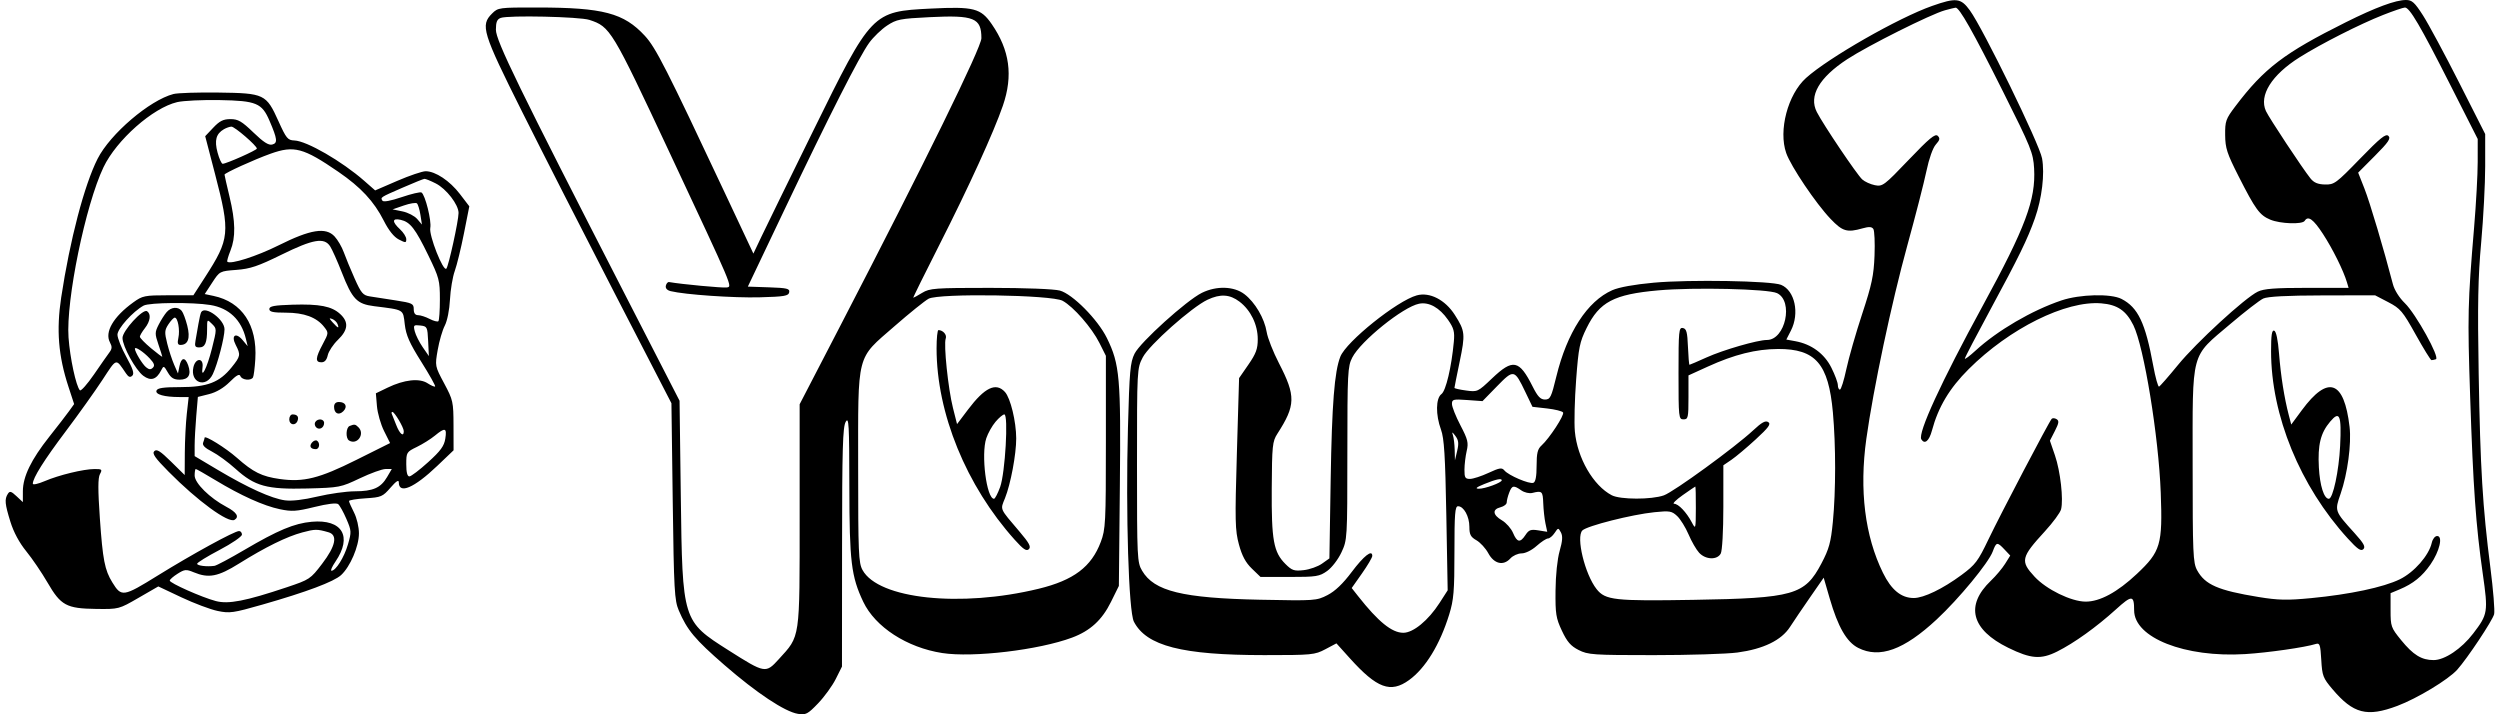 <svg width="175" height="50" viewBox="0 0 175 50" fill="none" xmlns="http://www.w3.org/2000/svg">
<g clip-path="url(#clip0_226_51)">
<path fill-rule="evenodd" clip-rule="evenodd" d="M135.242 0.417C132.889 1.244 127.995 4.042 126.423 5.458C125.147 6.607 124.48 9.132 125.035 10.714C125.362 11.648 127.113 14.246 128.139 15.321C128.98 16.203 129.294 16.295 130.385 15.983C130.829 15.857 131.023 15.868 131.133 16.027C131.214 16.145 131.252 16.984 131.217 17.892C131.164 19.281 131.027 19.926 130.352 21.974C129.911 23.311 129.413 25.051 129.244 25.839C129.077 26.627 128.874 27.272 128.794 27.272C128.715 27.272 128.65 27.131 128.65 26.959C128.65 26.786 128.446 26.238 128.197 25.74C127.704 24.753 126.801 24.089 125.67 23.883L125.043 23.769L125.365 23.139C125.982 21.932 125.639 20.339 124.677 19.94C123.993 19.657 118.274 19.559 115.761 19.788C114.407 19.911 113.331 20.106 112.86 20.314C111.114 21.083 109.692 23.279 108.943 26.36C108.59 27.814 108.514 27.967 108.148 27.967C107.833 27.967 107.639 27.762 107.284 27.055C106.342 25.181 105.907 25.095 104.439 26.491C103.449 27.433 103.422 27.445 102.622 27.335C102.176 27.275 101.811 27.192 101.811 27.151C101.811 27.111 101.974 26.293 102.174 25.333C102.58 23.38 102.559 23.174 101.837 22.042C101.164 20.985 100.076 20.427 99.174 20.676C97.8 21.054 94.243 23.906 93.824 24.965C93.412 26.008 93.233 28.28 93.147 33.571L93.058 39.088L92.538 39.457C92.253 39.659 91.677 39.864 91.259 39.91C90.591 39.986 90.437 39.934 89.982 39.481C89.149 38.65 88.999 37.823 89.022 34.189C89.04 31.194 89.071 30.899 89.413 30.367C90.7 28.368 90.715 27.726 89.527 25.425C89.121 24.638 88.734 23.656 88.668 23.244C88.514 22.287 87.848 21.153 87.107 20.59C86.375 20.033 85.156 19.995 84.133 20.498C83.057 21.027 79.821 23.951 79.42 24.756C79.115 25.369 79.062 25.964 78.956 29.964C78.796 35.969 79.006 42.812 79.373 43.518C80.256 45.22 82.74 45.857 88.496 45.858C91.846 45.859 92.033 45.84 92.775 45.447L93.55 45.036L94.489 46.078C96.389 48.187 97.341 48.538 98.633 47.606C99.781 46.776 100.79 45.129 101.443 43.017C101.761 41.989 101.811 41.392 101.811 38.632C101.811 35.963 101.852 35.436 102.062 35.436C102.462 35.436 102.856 36.15 102.856 36.873C102.856 37.42 102.944 37.587 103.35 37.819C103.622 37.975 103.995 38.382 104.179 38.723C104.582 39.474 105.236 39.63 105.725 39.092C105.902 38.897 106.256 38.737 106.512 38.737C106.782 38.737 107.222 38.518 107.562 38.215C107.884 37.929 108.242 37.694 108.356 37.694C108.471 37.694 108.681 37.521 108.821 37.309C109.074 36.931 109.081 36.93 109.264 37.27C109.4 37.525 109.377 37.863 109.176 38.566C109.014 39.131 108.896 40.261 108.887 41.342C108.871 42.975 108.918 43.269 109.334 44.154C109.697 44.927 109.952 45.22 110.503 45.5C111.162 45.835 111.506 45.859 115.734 45.859C118.223 45.859 120.873 45.777 121.623 45.676C123.436 45.433 124.697 44.82 125.3 43.887C125.556 43.49 126.192 42.552 126.712 41.802L127.658 40.438L128.077 41.883C128.655 43.881 129.266 44.942 130.073 45.352C131.569 46.113 133.278 45.493 135.571 43.358C137.124 41.913 139.198 39.398 139.491 38.606C139.741 37.93 139.802 37.919 140.317 38.466L140.717 38.89L140.359 39.464C140.162 39.781 139.715 40.313 139.365 40.647C137.549 42.382 137.985 44.073 140.575 45.344C142.164 46.124 142.863 46.177 144.004 45.606C145.198 45.008 146.751 43.894 148.108 42.664C149.238 41.64 149.389 41.646 149.389 42.72C149.389 44.644 152.945 46.046 157.165 45.786C158.768 45.687 161.359 45.315 162.117 45.075C162.381 44.992 162.429 45.135 162.489 46.189C162.552 47.306 162.612 47.462 163.266 48.235C164.731 49.966 165.681 50.212 167.814 49.412C169.208 48.889 171.386 47.572 172.008 46.876C172.721 46.079 174.477 43.436 174.589 42.992C174.645 42.767 174.529 41.308 174.329 39.748C173.781 35.454 173.621 32.798 173.507 26.143C173.424 21.3 173.46 19.434 173.683 16.971C173.837 15.271 173.963 12.867 173.963 11.631V9.383L172.137 5.777C171.132 3.794 169.997 1.683 169.614 1.086C169.025 0.167 168.841 0 168.418 0C167.693 0 166.288 0.52 164.203 1.56C159.894 3.71 158.493 4.776 156.481 7.434C155.805 8.327 155.751 8.477 155.761 9.454C155.77 10.373 155.891 10.744 156.698 12.333C157.884 14.67 158.172 15.064 158.923 15.377C159.623 15.668 161.166 15.722 161.327 15.46C161.565 15.077 161.93 15.337 162.605 16.372C163.287 17.417 164.043 18.942 164.285 19.759L164.401 20.15H161.496C159.236 20.15 158.47 20.209 158.043 20.417C157.137 20.858 153.745 23.974 152.461 25.545C151.801 26.352 151.204 27.034 151.133 27.062C151.062 27.089 150.878 26.425 150.724 25.585C150.175 22.598 149.662 21.521 148.506 20.925C147.762 20.542 145.596 20.595 144.304 21.029C142.24 21.722 139.817 23.138 138.281 24.549C137.873 24.925 137.538 25.174 137.538 25.103C137.538 25.032 138.348 23.479 139.338 21.65C141.31 18.007 141.932 16.731 142.442 15.286C142.937 13.883 143.141 12.176 142.944 11.085C142.763 10.084 138.825 2.013 137.89 0.726C137.259 -0.141 136.935 -0.179 135.242 0.417ZM34.444 0.948C33.617 1.772 33.766 2.26 36.55 7.826C37.944 10.612 40.865 16.343 43.042 20.56L47 28.227L47.091 35.089C47.174 41.328 47.213 42.021 47.515 42.732C48.1 44.107 48.644 44.758 50.707 46.55C52.958 48.506 54.938 49.821 55.856 49.969C56.41 50.059 56.538 49.992 57.266 49.235C57.706 48.777 58.262 48.01 58.502 47.531L58.938 46.659L58.944 38.312C58.949 31.402 58.993 29.89 59.199 29.53C59.419 29.146 59.449 29.668 59.454 34.058C59.461 39.313 59.587 40.354 60.427 42.124C61.267 43.891 63.485 45.33 65.958 45.713C68.118 46.047 72.721 45.5 75.044 44.633C76.322 44.156 77.141 43.403 77.771 42.128L78.321 41.015L78.39 34.05C78.466 26.434 78.384 25.499 77.483 23.663C76.844 22.361 75.075 20.578 74.187 20.339C73.781 20.23 71.749 20.152 69.308 20.151C65.434 20.151 65.083 20.177 64.554 20.498C64.24 20.689 63.959 20.845 63.929 20.845C63.899 20.845 64.718 19.183 65.75 17.151C67.82 13.074 69.568 9.243 70.202 7.396C70.925 5.289 70.682 3.516 69.423 1.691C68.65 0.572 68.174 0.451 65.145 0.601C61.044 0.805 61.019 0.831 56.916 9.174C55.239 12.584 53.613 15.908 53.302 16.562L52.737 17.752L50.749 13.523C46.655 4.809 45.902 3.331 45.139 2.506C43.663 0.91 42.224 0.53 37.624 0.525C34.932 0.521 34.862 0.53 34.444 0.948ZM136.144 0.721C135.151 0.996 130.762 3.194 129.312 4.142C127.34 5.431 126.6 6.713 127.177 7.841C127.628 8.725 129.988 12.229 130.355 12.559C130.532 12.719 130.931 12.901 131.241 12.963C131.779 13.07 131.888 12.989 133.613 11.184C135.058 9.672 135.464 9.336 135.641 9.508C135.817 9.681 135.791 9.8 135.508 10.116C135.299 10.35 135.033 11.1 134.852 11.966C134.685 12.768 134.083 15.113 133.514 17.177C132.41 21.184 131.133 27.205 130.643 30.722C130.144 34.306 130.543 37.523 131.806 40.096C132.394 41.296 133.088 41.863 133.966 41.861C134.665 41.859 135.993 41.218 137.306 40.248C138.276 39.531 138.46 39.288 139.194 37.753C140.039 35.988 143.423 29.536 143.617 29.32C143.678 29.253 143.833 29.262 143.96 29.34C144.148 29.455 144.125 29.614 143.843 30.165L143.494 30.848L143.849 31.883C144.227 32.982 144.45 34.958 144.275 35.653C144.217 35.883 143.709 36.574 143.147 37.187C141.467 39.019 141.408 39.275 142.419 40.367C143.244 41.26 144.981 42.109 145.991 42.114C146.989 42.119 148.218 41.455 149.581 40.173C151.246 38.607 151.387 38.127 151.252 34.492C151.106 30.553 150.078 24.264 149.336 22.765C148.829 21.741 148.22 21.326 147.087 21.234C144.608 21.031 140.67 22.985 137.808 25.838C136.462 27.179 135.677 28.492 135.235 30.142C135.039 30.873 134.727 31.13 134.493 30.754C134.23 30.33 135.878 26.745 138.799 21.389C141.783 15.919 142.511 13.972 142.388 11.798C142.325 10.7 142.182 10.344 140.205 6.397C138.102 2.196 137.146 0.507 136.889 0.537C136.814 0.545 136.479 0.628 136.144 0.721ZM166.818 1.047C165.21 1.679 162.477 3.065 160.972 4.012C159.014 5.245 158.115 6.68 158.615 7.774C158.831 8.248 161.164 11.776 161.73 12.485C161.969 12.786 162.245 12.902 162.746 12.915C163.396 12.932 163.523 12.839 165.199 11.113C166.629 9.64 167.008 9.335 167.189 9.513C167.371 9.69 167.193 9.954 166.243 10.908L165.071 12.085L165.514 13.208C165.891 14.165 166.872 17.463 167.502 19.889C167.61 20.304 167.947 20.841 168.339 21.221C169.11 21.968 170.814 25.047 170.512 25.147C170.402 25.184 170.263 25.212 170.203 25.21C170.143 25.208 169.646 24.402 169.099 23.42C168.184 21.779 168.028 21.595 167.179 21.152L166.255 20.671L162.571 20.679C160.082 20.684 158.74 20.755 158.431 20.896C158.181 21.011 157.147 21.809 156.135 22.669C153.311 25.068 153.485 24.417 153.485 32.57C153.485 38.764 153.512 39.394 153.798 39.917C154.354 40.931 155.266 41.328 158.103 41.791C159.48 42.016 160.099 42.029 161.775 41.869C164.489 41.609 166.84 41.11 167.986 40.551C168.993 40.059 170.022 38.885 170.223 37.998C170.284 37.729 170.448 37.521 170.601 37.521C171.021 37.521 170.773 38.584 170.14 39.502C169.556 40.348 168.918 40.864 167.96 41.262L167.34 41.521V42.711C167.34 43.853 167.37 43.938 168.081 44.81C168.926 45.847 169.51 46.206 170.352 46.206C171.129 46.206 172.308 45.415 173.125 44.344C174.153 42.999 174.177 42.845 173.794 40.162C173.31 36.767 173.123 34.143 172.91 27.76C172.721 22.086 172.742 21.213 173.189 15.894C173.326 14.27 173.439 12.219 173.439 11.335L173.44 9.73L171.525 5.951C169.416 1.788 168.67 0.518 168.342 0.527C168.223 0.53 167.537 0.764 166.818 1.047ZM35.05 1.254C34.793 1.349 34.713 1.545 34.713 2.08C34.713 2.85 36.304 6.114 43.689 20.497L47.569 28.054L47.656 34.741C47.769 43.473 47.769 43.473 51.005 45.526C53.553 47.143 53.6 47.151 54.512 46.147C56.032 44.474 55.975 44.865 55.975 36.069V28.299L58.861 22.73C64.743 11.382 68.698 3.318 68.698 2.674C68.698 1.257 68.185 1.048 65.1 1.2C63.003 1.304 62.76 1.352 62.096 1.789C61.7 2.051 61.137 2.593 60.845 2.994C60.15 3.951 58.076 8.035 54.913 14.678L52.349 20.063L53.825 20.113C55.108 20.157 55.293 20.203 55.244 20.461C55.194 20.717 54.909 20.766 53.185 20.812C51.36 20.862 47.938 20.625 46.947 20.381C46.693 20.318 46.569 20.178 46.609 19.999C46.644 19.843 46.746 19.729 46.836 19.744C47.712 19.898 50.599 20.168 50.873 20.122C51.272 20.055 51.383 20.316 46.871 10.683C42.823 2.041 42.722 1.874 41.256 1.392C40.578 1.169 35.581 1.058 35.05 1.254ZM12.143 6.581C10.475 7.014 7.714 9.371 6.83 11.117C5.902 12.951 4.893 16.795 4.283 20.826C3.938 23.107 4.084 24.907 4.789 27.062L5.189 28.285L4.836 28.777C4.642 29.048 4.018 29.856 3.45 30.572C2.182 32.172 1.604 33.363 1.601 34.381L1.6 35.149L1.155 34.733C0.78 34.381 0.684 34.356 0.547 34.572C0.31 34.947 0.34 35.272 0.73 36.529C0.954 37.252 1.352 37.992 1.837 38.588C2.254 39.1 2.924 40.085 3.325 40.777C4.257 42.386 4.649 42.598 6.74 42.625C8.318 42.645 8.325 42.643 9.701 41.847L11.081 41.05L12.694 41.812C13.582 42.231 14.723 42.66 15.23 42.766C16.081 42.943 16.323 42.908 18.38 42.319C21.453 41.44 23.369 40.721 23.875 40.257C24.513 39.672 25.124 38.248 25.126 37.34C25.127 36.892 24.977 36.258 24.779 35.87C24.587 35.496 24.43 35.136 24.43 35.072C24.43 35.008 24.953 34.922 25.592 34.882C26.685 34.812 26.787 34.769 27.334 34.138C27.734 33.678 27.916 33.56 27.916 33.763C27.916 34.617 28.981 34.162 30.608 32.611L31.75 31.521L31.746 29.787C31.741 28.124 31.715 28.005 31.092 26.838C30.444 25.623 30.443 25.621 30.64 24.493C30.748 23.872 30.971 23.107 31.135 22.793C31.308 22.462 31.461 21.695 31.498 20.969C31.534 20.28 31.685 19.379 31.834 18.968C31.982 18.556 32.272 17.369 32.478 16.331L32.852 14.442L32.194 13.582C31.485 12.656 30.479 11.986 29.796 11.986C29.563 11.986 28.672 12.288 27.816 12.657L26.261 13.329L25.498 12.66C23.935 11.288 21.47 9.864 20.606 9.833C20.142 9.816 20.038 9.691 19.494 8.485C18.635 6.582 18.508 6.522 15.288 6.479C13.846 6.46 12.431 6.506 12.143 6.581ZM12.405 7.148C10.705 7.544 8.155 9.797 7.245 11.706C5.981 14.359 4.612 21.022 4.797 23.624C4.898 25.056 5.326 27.045 5.593 27.321C5.665 27.396 6.109 26.895 6.581 26.209C7.052 25.523 7.542 24.823 7.669 24.653C7.848 24.413 7.854 24.26 7.697 23.968C7.31 23.246 7.935 22.174 9.331 21.166C9.977 20.7 10.12 20.671 11.778 20.669L13.538 20.667L14.348 19.41C16.084 16.715 16.125 16.3 15.056 12.193L14.364 9.534L14.93 8.936C15.374 8.466 15.633 8.338 16.133 8.338C16.667 8.338 16.926 8.489 17.738 9.273C18.442 9.953 18.802 10.184 19.055 10.118C19.45 10.015 19.418 9.738 18.865 8.452C18.333 7.215 17.944 7.053 15.384 7.006C14.177 6.984 12.836 7.048 12.405 7.148ZM15.675 9.045C15.125 9.365 14.999 9.822 15.228 10.674C15.345 11.109 15.506 11.465 15.587 11.465C15.84 11.465 17.978 10.515 17.98 10.401C17.983 10.204 16.425 8.859 16.199 8.864C16.078 8.867 15.841 8.949 15.675 9.045ZM18.941 10.759C17.801 11.166 15.716 12.114 15.716 12.224C15.716 12.272 15.873 12.961 16.064 13.755C16.486 15.511 16.505 16.614 16.13 17.548C15.974 17.936 15.876 18.283 15.912 18.319C16.124 18.53 17.968 17.941 19.509 17.171C21.734 16.059 22.805 15.888 23.418 16.548C23.641 16.787 23.931 17.285 24.063 17.654C24.195 18.024 24.538 18.852 24.824 19.495C25.282 20.522 25.411 20.674 25.89 20.748C26.189 20.795 27.003 20.921 27.698 21.028C28.863 21.208 28.962 21.256 28.962 21.642C28.962 21.925 29.061 22.061 29.267 22.062C29.434 22.062 29.799 22.181 30.077 22.326C30.355 22.47 30.629 22.541 30.687 22.484C30.744 22.426 30.792 21.741 30.792 20.961C30.792 19.63 30.742 19.44 29.99 17.892C29.07 15.995 28.715 15.539 28.047 15.388C27.442 15.251 27.425 15.518 28.003 16.053C28.243 16.274 28.439 16.585 28.439 16.744C28.439 17.008 28.395 17.01 27.916 16.763C27.574 16.587 27.209 16.13 26.861 15.441C26.179 14.096 25.262 13.11 23.684 12.026C21.234 10.345 20.586 10.171 18.941 10.759ZM28.183 13.136C26.607 13.822 26.623 13.812 26.769 14.047C26.836 14.156 27.341 14.064 28.115 13.801C28.796 13.57 29.421 13.423 29.504 13.474C29.764 13.634 30.22 15.472 30.12 15.954C30.013 16.466 31.026 19.035 31.244 18.806C31.398 18.645 32.099 15.447 32.099 14.908C32.099 14.325 31.244 13.217 30.504 12.841C30.143 12.657 29.785 12.512 29.709 12.519C29.634 12.526 28.947 12.803 28.183 13.136ZM28.265 14.385L27.48 14.656L28.177 14.799C28.561 14.878 29.023 15.118 29.205 15.332L29.536 15.72L29.43 15.041C29.371 14.667 29.261 14.305 29.186 14.237C29.11 14.169 28.696 14.236 28.265 14.385ZM19.707 17.827C18.061 18.636 17.52 18.819 16.55 18.892C15.382 18.98 15.378 18.982 14.855 19.782L14.331 20.584L14.942 20.713C16.946 21.135 18.017 22.754 17.872 25.14C17.834 25.762 17.76 26.34 17.708 26.424C17.556 26.668 16.934 26.601 16.83 26.33C16.76 26.148 16.561 26.256 16.079 26.737C15.658 27.156 15.142 27.461 14.637 27.588L13.851 27.785L13.738 29.118C13.676 29.851 13.625 30.783 13.625 31.19V31.928L15.27 32.907C17.357 34.148 19.009 34.895 19.948 35.023C20.416 35.087 21.242 34.991 22.222 34.758C23.068 34.558 24.245 34.393 24.836 34.391C26.117 34.388 26.65 34.153 27.095 33.395L27.425 32.831H26.991C26.753 32.831 25.942 33.124 25.189 33.482C23.855 34.117 23.762 34.135 21.52 34.194C18.674 34.268 17.84 34.04 16.484 32.815C15.971 32.352 15.229 31.81 14.835 31.61C14.337 31.356 14.15 31.165 14.22 30.982C14.276 30.836 14.322 30.683 14.322 30.642C14.322 30.436 15.809 31.36 16.585 32.047C17.726 33.057 18.325 33.353 19.587 33.531C21.252 33.765 22.341 33.493 24.953 32.188L27.306 31.014L26.883 30.168C26.651 29.703 26.427 28.92 26.386 28.427L26.311 27.532L27.13 27.136C28.293 26.573 29.36 26.456 29.931 26.829C30.181 26.992 30.419 27.093 30.459 27.053C30.499 27.014 30.062 26.235 29.489 25.324C28.66 24.006 28.424 23.471 28.334 22.706C28.207 21.633 28.324 21.702 26.183 21.432C24.982 21.28 24.659 20.943 23.927 19.071C23.617 18.279 23.248 17.455 23.108 17.24C22.694 16.605 21.919 16.739 19.707 17.827ZM116.072 20.326C112.97 20.603 111.965 21.132 111.062 22.962C110.576 23.945 110.5 24.32 110.33 26.577C110.225 27.962 110.185 29.592 110.24 30.199C110.41 32.059 111.527 33.992 112.825 34.669C113.417 34.978 115.61 34.982 116.471 34.675C117.168 34.427 121.45 31.31 122.718 30.128C123.323 29.563 123.585 29.419 123.777 29.547C123.981 29.683 123.809 29.922 122.899 30.758C122.276 31.331 121.512 31.973 121.201 32.185L120.635 32.57L120.634 35.491C120.634 37.17 120.556 38.555 120.453 38.748C120.203 39.213 119.391 39.184 118.939 38.693C118.741 38.478 118.407 37.9 118.198 37.407C117.988 36.915 117.629 36.337 117.401 36.123C117.023 35.77 116.878 35.745 115.805 35.855C114.227 36.016 111.087 36.811 110.767 37.131C110.308 37.588 110.941 40.196 111.761 41.237C112.373 42.012 113.013 42.083 118.558 41.989C125.574 41.871 126.333 41.654 127.5 39.442C128.035 38.425 128.16 37.974 128.3 36.533C128.511 34.378 128.511 31.182 128.302 28.864C127.994 25.464 127.091 24.419 124.467 24.429C122.919 24.436 121.404 24.815 119.548 25.661L118.193 26.278V27.817C118.193 29.241 118.167 29.356 117.844 29.356C117.509 29.356 117.496 29.241 117.496 26.13C117.496 23.151 117.519 22.908 117.801 22.962C118.052 23.009 118.115 23.242 118.157 24.277C118.185 24.969 118.233 25.535 118.264 25.535C118.294 25.535 118.83 25.304 119.455 25.022C120.625 24.493 123.027 23.798 123.685 23.798C124.975 23.798 125.563 21.078 124.394 20.52C123.771 20.222 118.581 20.101 116.072 20.326ZM65.002 20.911C64.743 21.05 63.67 21.914 62.618 22.832C59.915 25.191 60.071 24.586 60.071 32.744C60.071 38.711 60.1 39.398 60.377 39.902C61.49 41.932 67.235 42.543 72.706 41.213C75.157 40.617 76.4 39.68 77.055 37.935C77.389 37.047 77.412 36.604 77.412 30.947V24.908L76.962 24.009C76.428 22.941 75.144 21.47 74.383 21.055C73.618 20.637 65.739 20.517 65.002 20.911ZM84.529 20.98C83.42 21.5 80.439 24.151 79.994 25.014C79.592 25.792 79.59 25.828 79.59 32.57C79.59 39.087 79.604 39.368 79.948 39.952C80.79 41.385 82.772 41.871 88.217 41.981C92.052 42.058 92.156 42.051 92.923 41.657C93.454 41.385 94.002 40.863 94.62 40.039C95.474 38.903 96.06 38.444 96.06 38.913C96.06 39.025 95.735 39.576 95.339 40.139L94.619 41.162L95.067 41.73C96.479 43.522 97.433 44.295 98.231 44.295C98.929 44.295 99.981 43.429 100.769 42.205L101.337 41.322L101.243 36.078C101.166 31.885 101.092 30.68 100.869 30.073C100.488 29.032 100.503 27.877 100.901 27.586C101.212 27.359 101.605 25.697 101.769 23.919C101.833 23.217 101.769 22.974 101.36 22.387C100.767 21.534 100.027 21.122 99.336 21.26C98.215 21.483 95.25 23.871 94.659 25.027C94.338 25.652 94.317 26.078 94.315 31.738C94.314 37.733 94.31 37.788 93.9 38.667C93.666 39.166 93.229 39.735 92.899 39.97C92.36 40.353 92.147 40.387 90.275 40.387H88.236L87.63 39.802C87.192 39.379 86.941 38.91 86.725 38.114C86.456 37.122 86.441 36.486 86.581 31.74L86.736 26.468L87.389 25.522C87.921 24.753 88.043 24.422 88.043 23.746C88.043 22.724 87.552 21.714 86.764 21.115C86.085 20.599 85.425 20.559 84.529 20.98ZM10.052 21.393C9.301 21.805 8.222 23.004 8.222 23.429C8.222 23.663 8.501 24.362 8.842 24.98C9.308 25.824 9.412 26.153 9.261 26.298C9.113 26.44 8.998 26.399 8.823 26.143C8.084 25.06 8.196 25.03 7.166 26.599C6.645 27.394 5.491 29.011 4.602 30.191C3.082 32.211 2.297 33.46 2.297 33.86C2.297 33.956 2.669 33.875 3.123 33.681C4.128 33.252 5.838 32.837 6.616 32.833C7.142 32.831 7.173 32.86 6.995 33.191C6.853 33.455 6.852 34.284 6.99 36.275C7.193 39.195 7.33 39.901 7.863 40.767C8.502 41.805 8.623 41.787 11.038 40.29C13.453 38.793 16.413 37.173 16.733 37.173C16.845 37.173 16.936 37.285 16.936 37.422C16.936 37.559 16.23 38.042 15.368 38.495C14.505 38.948 13.799 39.384 13.799 39.462C13.799 39.601 14.492 39.684 15.014 39.609C15.155 39.589 16.096 39.087 17.106 38.494C19.453 37.114 20.599 36.635 21.818 36.524C23.959 36.331 24.684 37.547 23.481 39.314C23.242 39.665 23.117 39.952 23.203 39.952C23.506 39.952 24.091 39.019 24.355 38.112C24.61 37.238 24.605 37.153 24.246 36.321C24.039 35.84 23.78 35.376 23.671 35.288C23.547 35.19 22.922 35.265 22.015 35.489C20.751 35.8 20.429 35.82 19.59 35.645C18.451 35.407 16.857 34.688 15.072 33.608C14.365 33.181 13.75 32.831 13.706 32.831C13.661 32.831 13.625 33.035 13.625 33.285C13.625 33.817 14.685 34.864 15.844 35.477C16.566 35.858 16.765 36.175 16.419 36.388C15.995 36.649 13.826 35.066 11.802 33.019C10.847 32.054 10.634 31.747 10.801 31.581C10.968 31.414 11.218 31.57 11.971 32.311L12.928 33.253L12.937 31.696C12.942 30.839 13.005 29.611 13.076 28.966L13.207 27.793H12.566C11.503 27.793 10.851 27.61 10.955 27.34C11.025 27.158 11.44 27.098 12.63 27.098C14.509 27.098 15.364 26.768 16.212 25.716C16.84 24.938 16.859 24.836 16.501 24.146C16.152 23.474 16.509 23.232 16.99 23.814L17.337 24.232L17.211 23.711C16.893 22.384 16.03 21.564 14.725 21.35C13.481 21.146 10.453 21.174 10.052 21.393ZM20.465 21.329C19.19 21.369 18.853 21.432 18.853 21.633C18.853 21.83 19.11 21.887 20.003 21.887C21.282 21.887 22.157 22.209 22.682 22.875C23.012 23.294 23.012 23.304 22.59 24.095C22.077 25.055 22.055 25.361 22.5 25.361C22.726 25.361 22.869 25.201 22.943 24.866C23.003 24.594 23.323 24.11 23.654 23.79C24.373 23.096 24.422 22.545 23.817 21.986C23.221 21.435 22.376 21.27 20.465 21.329ZM11.669 21.844C11.522 22.011 11.269 22.408 11.107 22.726C10.837 23.258 10.835 23.368 11.086 24.103C11.236 24.543 11.359 24.931 11.359 24.966C11.359 25.002 11.006 24.737 10.575 24.378C10.144 24.018 9.791 23.655 9.791 23.571C9.791 23.487 9.948 23.22 10.139 22.977C10.528 22.484 10.592 21.971 10.286 21.783C9.995 21.604 8.57 23.164 8.575 23.657C8.58 24.248 9.49 25.902 10.031 26.305C10.553 26.693 10.95 26.573 11.279 25.927C11.454 25.583 11.471 25.589 11.75 26.074C11.971 26.457 12.168 26.577 12.577 26.577C13.199 26.577 13.405 26.229 13.172 25.57C12.962 24.975 12.69 25.003 12.562 25.632L12.458 26.143L12.192 25.535C12.046 25.201 11.826 24.531 11.705 24.047C11.509 23.266 11.518 23.114 11.79 22.7C11.959 22.444 12.157 22.234 12.232 22.234C12.449 22.234 12.607 23.104 12.487 23.646C12.405 24.017 12.442 24.145 12.631 24.145C13.166 24.145 13.332 23.68 13.11 22.802C12.996 22.349 12.82 21.88 12.719 21.759C12.461 21.449 11.982 21.487 11.669 21.844ZM14.087 21.845C14.042 21.917 13.953 22.289 13.89 22.67C13.827 23.051 13.736 23.579 13.686 23.841C13.614 24.231 13.661 24.319 13.941 24.319C14.357 24.319 14.496 24.001 14.496 23.05C14.496 22.334 14.498 22.333 14.84 22.674C15.181 23.014 15.181 23.023 14.835 24.401C14.498 25.747 14.05 26.638 14.176 25.713C14.269 25.035 13.688 25.029 13.538 25.706C13.297 26.801 14.42 27.197 14.898 26.186C15.234 25.475 15.716 23.627 15.716 23.05C15.716 22.369 14.376 21.378 14.087 21.845ZM23.291 22.574C23.67 22.992 23.757 23.02 23.627 22.682C23.575 22.546 23.405 22.387 23.25 22.327C23.019 22.239 23.026 22.283 23.291 22.574ZM29.035 23.198C29.101 23.457 29.349 23.952 29.587 24.298L30.021 24.927L29.971 23.885C29.922 22.879 29.902 22.84 29.419 22.785C28.952 22.732 28.925 22.761 29.035 23.198ZM65.56 24.383C65.56 28.922 67.633 34.001 71.027 37.781C71.636 38.46 71.854 38.604 72.02 38.442C72.188 38.279 72.05 38.017 71.377 37.226C69.941 35.538 70.015 35.707 70.35 34.873C70.746 33.887 71.138 31.797 71.135 30.687C71.131 29.503 70.734 27.866 70.348 27.44C69.716 26.744 68.931 27.118 67.758 28.674L66.993 29.688L66.707 28.553C66.37 27.217 66.045 24.099 66.201 23.696C66.299 23.44 66.016 23.112 65.691 23.106C65.619 23.104 65.56 23.679 65.56 24.383ZM158.975 24.581C158.975 29.079 161.004 34.033 164.345 37.694C165.027 38.442 165.264 38.605 165.433 38.443C165.602 38.279 165.47 38.039 164.815 37.313C163.412 35.761 163.419 35.782 163.842 34.565C164.328 33.166 164.609 31.069 164.47 29.88C164.09 26.625 162.963 26.23 161.133 28.708L160.387 29.718L160.215 29.06C159.9 27.853 159.659 26.333 159.534 24.767C159.455 23.776 159.332 23.192 159.193 23.146C159.029 23.092 158.975 23.453 158.975 24.581ZM9.442 24.408C9.442 24.629 9.958 25.486 10.222 25.705C10.433 25.879 10.552 25.887 10.702 25.738C10.852 25.589 10.796 25.427 10.477 25.087C10.039 24.62 9.442 24.229 9.442 24.408ZM104.789 27.04L103.775 28.079L102.706 28.002C101.719 27.931 101.637 27.953 101.637 28.281C101.637 28.476 101.904 29.147 102.23 29.771C102.748 30.763 102.804 30.988 102.669 31.564C102.585 31.926 102.514 32.516 102.512 32.874C102.508 33.435 102.562 33.525 102.9 33.524C103.116 33.523 103.699 33.333 104.196 33.102C104.973 32.742 105.13 32.718 105.309 32.932C105.597 33.279 107.059 33.903 107.335 33.797C107.489 33.738 107.562 33.352 107.562 32.602C107.562 31.723 107.633 31.431 107.904 31.187C108.458 30.686 109.526 29.051 109.415 28.872C109.359 28.782 108.854 28.655 108.293 28.592L107.273 28.477L106.771 27.432C106.011 25.847 105.963 25.837 104.789 27.04ZM23.385 28.478C23.385 28.945 23.714 29.102 24.032 28.786C24.35 28.469 24.192 28.14 23.723 28.14C23.504 28.14 23.385 28.26 23.385 28.478ZM27.423 28.966C27.456 29.037 27.595 29.389 27.734 29.747C27.98 30.383 28.265 30.616 28.264 30.181C28.263 29.925 27.619 28.835 27.468 28.835C27.411 28.835 27.391 28.894 27.423 28.966ZM20.248 29.356C20.248 29.751 20.685 29.83 20.827 29.46C20.936 29.176 20.808 29.009 20.48 29.009C20.352 29.009 20.248 29.165 20.248 29.356ZM69.687 29.526C69.447 29.81 69.156 30.328 69.04 30.678C68.663 31.816 69.059 34.915 69.581 34.915C69.652 34.915 69.845 34.544 70.01 34.09C70.362 33.121 70.599 29.009 70.303 29.009C70.204 29.009 69.926 29.242 69.687 29.526ZM163.11 29.515C162.437 30.312 162.235 31.134 162.321 32.722C162.391 34.002 162.681 34.915 163.018 34.915C163.307 34.915 163.724 32.962 163.809 31.212C163.914 29.053 163.778 28.723 163.11 29.515ZM22.068 29.545C22.004 29.649 22.032 29.814 22.13 29.912C22.35 30.131 22.688 29.946 22.688 29.607C22.688 29.314 22.239 29.27 22.068 29.545ZM24.474 29.819C24.213 29.924 24.182 30.68 24.432 30.834C24.998 31.182 25.568 30.386 25.093 29.912C24.87 29.69 24.815 29.682 24.474 29.819ZM30.443 30.494C30.155 30.731 29.587 31.087 29.18 31.285C28.458 31.636 28.439 31.667 28.439 32.499C28.439 33.067 28.511 33.351 28.657 33.349C28.776 33.347 29.369 32.898 29.972 32.35C30.846 31.558 31.091 31.221 31.172 30.703C31.29 29.943 31.158 29.905 30.443 30.494ZM101.702 30.456C101.762 30.631 101.819 31.1 101.828 31.499L101.846 32.223L102.003 31.557C102.126 31.035 102.099 30.811 101.877 30.515C101.655 30.22 101.617 30.207 101.702 30.456ZM21.837 30.981C21.625 31.236 21.746 31.441 22.107 31.441C22.366 31.441 22.425 30.993 22.184 30.845C22.099 30.793 21.943 30.854 21.837 30.981ZM103.902 33.881C103.34 34.111 103.231 34.204 103.516 34.211C103.935 34.221 105.122 33.785 105.122 33.621C105.122 33.461 104.725 33.546 103.902 33.881ZM105.641 34.492C105.547 34.737 105.471 35.041 105.471 35.168C105.471 35.295 105.275 35.448 105.035 35.508C104.444 35.655 104.487 36.046 105.137 36.425C105.432 36.598 105.781 36.993 105.912 37.303C106.196 37.977 106.413 38.013 106.785 37.447C107.02 37.09 107.158 37.041 107.685 37.126L108.307 37.226L108.181 36.635C108.112 36.31 108.043 35.674 108.027 35.221C107.997 34.385 107.944 34.335 107.266 34.505C107.052 34.558 106.709 34.479 106.487 34.324C105.951 33.949 105.839 33.972 105.641 34.492ZM117.782 34.665C117.316 34.994 117.048 35.263 117.185 35.263C117.487 35.263 118.05 35.853 118.426 36.565C118.697 37.077 118.702 37.058 118.709 35.566C118.713 34.731 118.696 34.051 118.672 34.057C118.648 34.063 118.248 34.337 117.782 34.665ZM21.167 37.268C20.077 37.559 18.583 38.294 16.733 39.449C15.26 40.37 14.606 40.495 13.557 40.058C13.032 39.84 12.925 39.85 12.43 40.162C12.128 40.352 11.882 40.568 11.882 40.641C11.882 40.816 14.122 41.812 15.105 42.073C15.987 42.308 17.189 42.075 20.065 41.112C21.674 40.573 21.732 40.535 22.548 39.465C23.5 38.218 23.655 37.448 22.992 37.258C22.196 37.03 22.059 37.03 21.167 37.268Z" fill="black"/>
</g>
<defs>
<clipPath id="clip0_226_51">
<rect width="174.206" height="50" fill="white" transform="translate(0.396)"/>
</clipPath>
</defs>
</svg>
